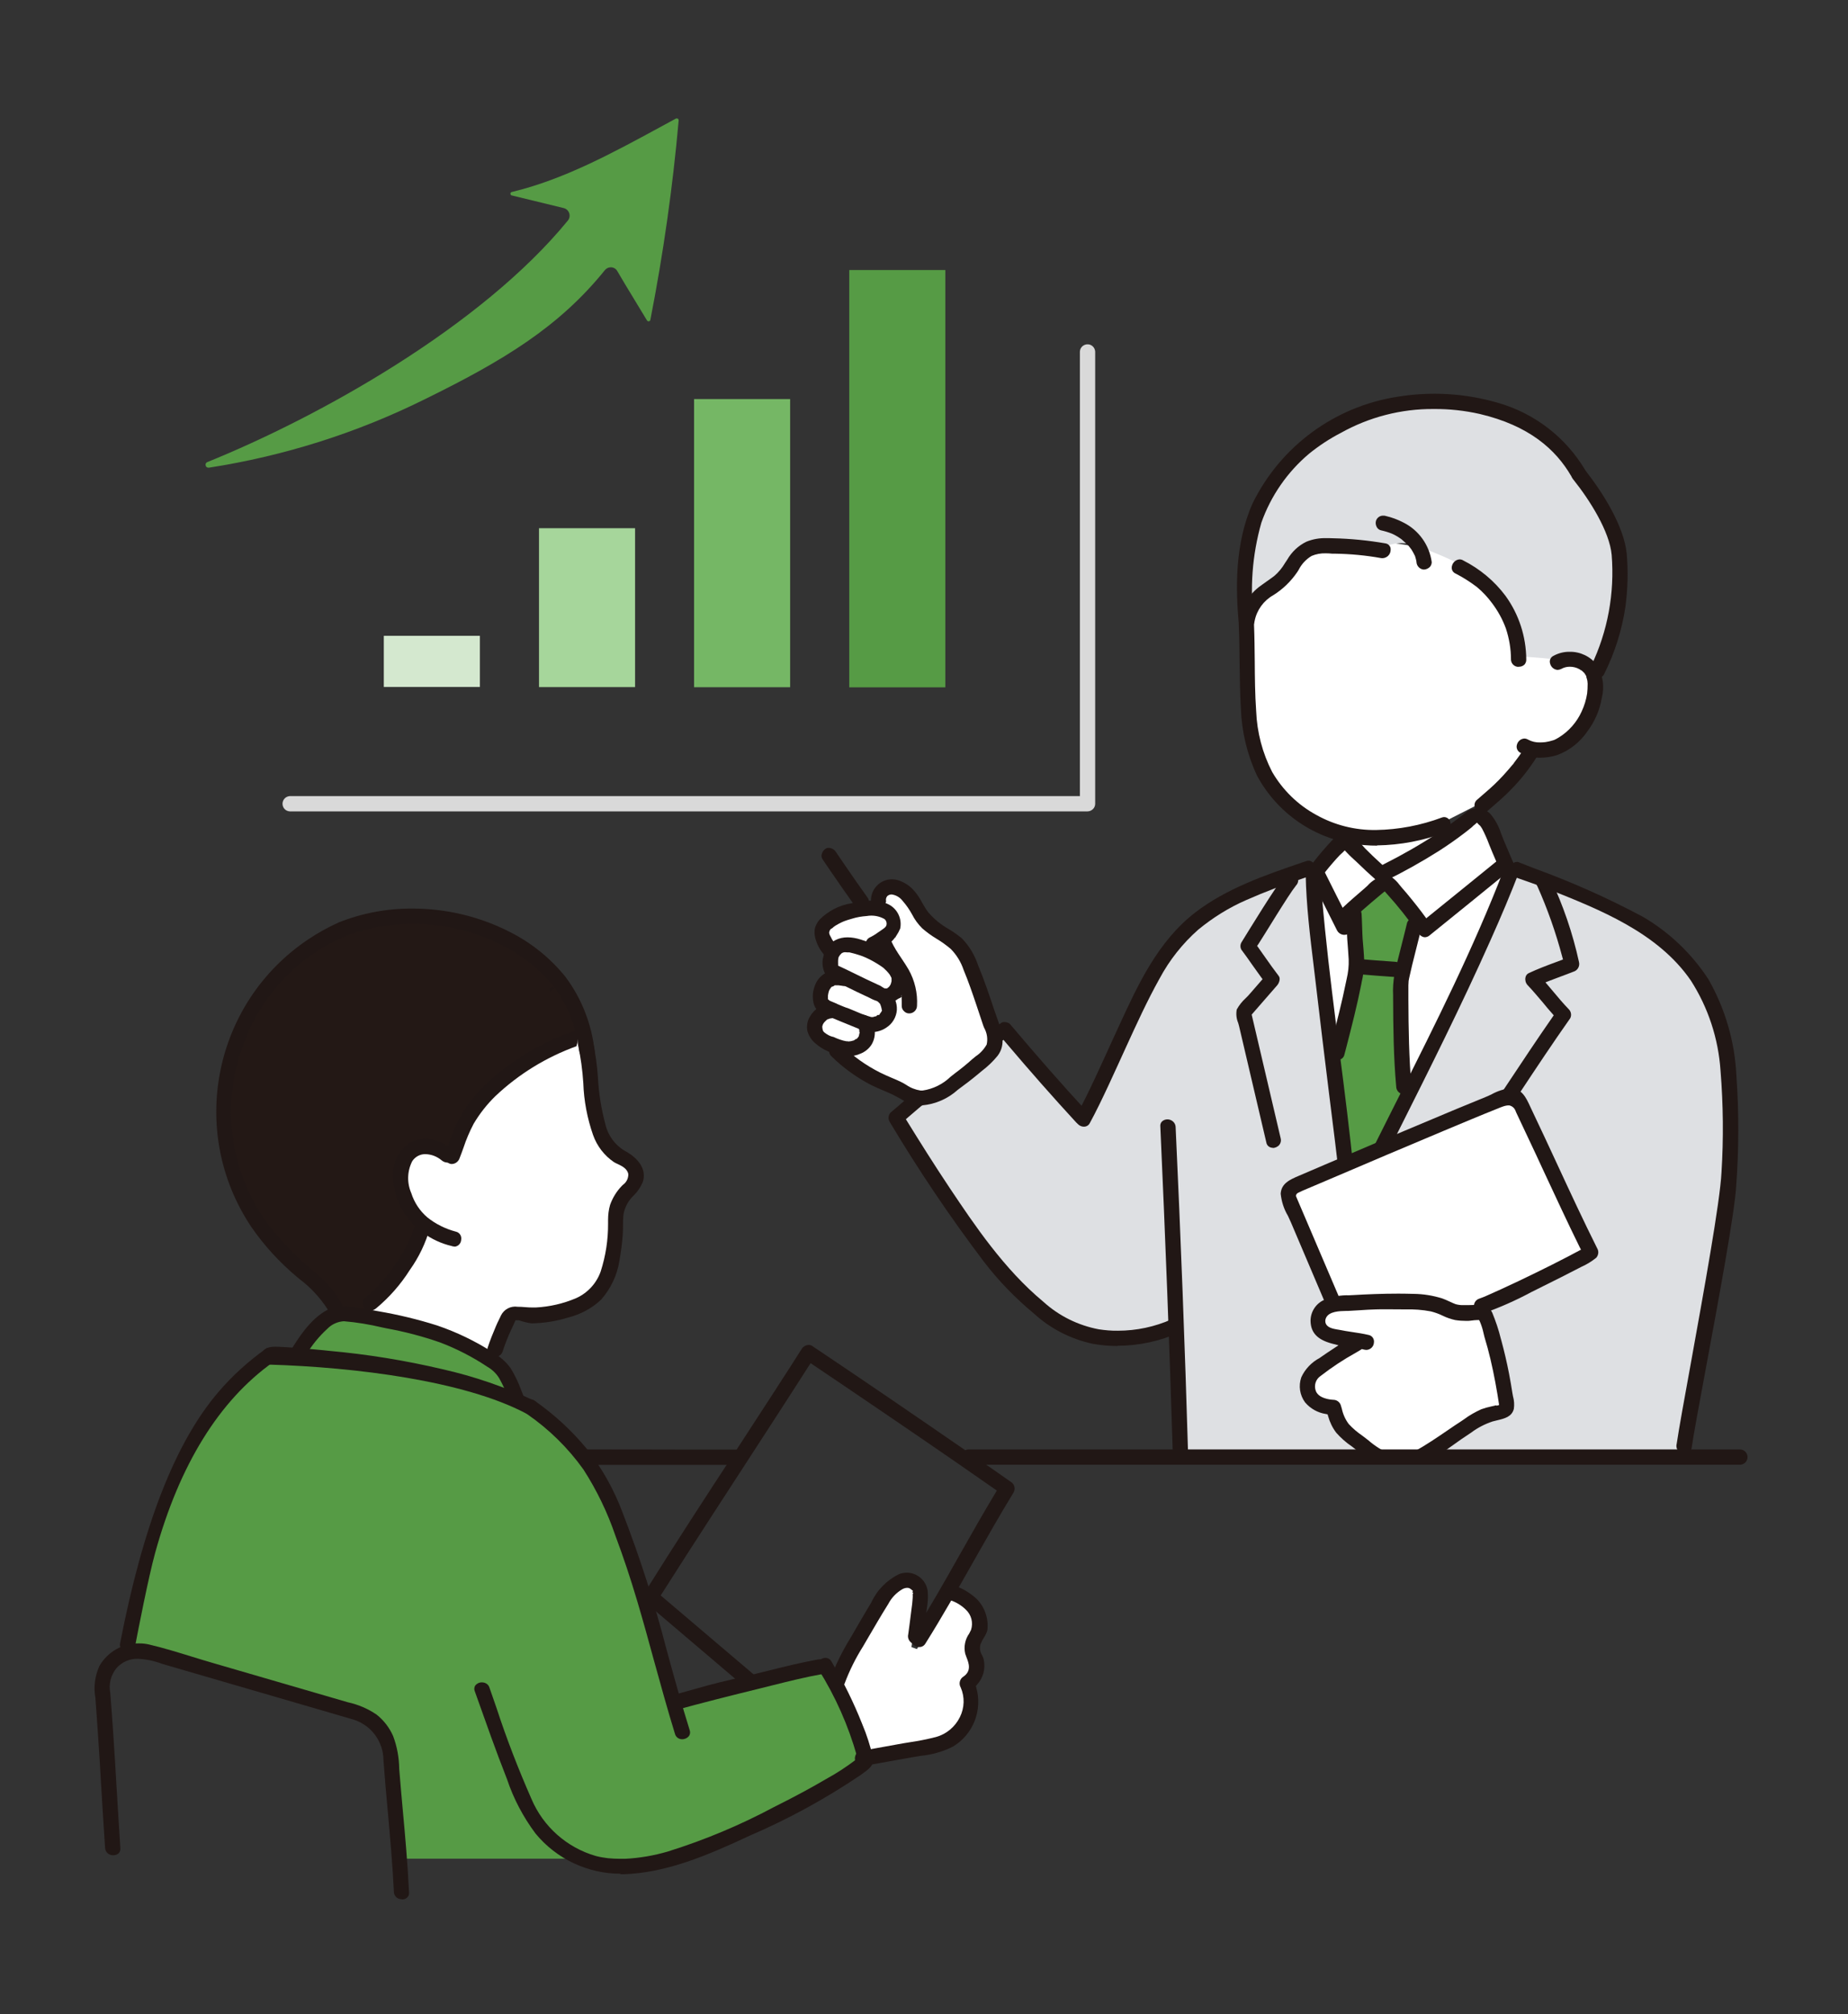 <?xml version="1.0" encoding="UTF-8"?><svg id="b" xmlns="http://www.w3.org/2000/svg" xmlns:xlink="http://www.w3.org/1999/xlink" viewBox="0 0 156 170" width="156" height="170"><rect x="0" y="0" width="156" height="170" fill="#333333" stroke="none"/><defs><clipPath id="d"><rect width="156" height="170" style="fill:none; stroke-width:0px;"/></clipPath></defs><g id="c"><g style="clip-path:url(#d);"><g id="e"><g id="f"><path id="g" d="M99.9,122.68c-.11-3.59-.23-7.19-.36-10.78v-.35s-.34.13-.34.13c-1.52.69-3.17,1.04-4.83,1.04-1.17.01-2.34-.18-3.44-.58-2.46-.97-5.59-4.07-7.45-6.54-3.08-4.1-5.15-7.37-7.5-11.19,2.51-2.16,6.92-5.74,8.82-7.15,1.46,1.71,5.58,6.4,6.39,7.26l.23.24.17-.29c1.15-2.05,2.2-4.16,3.14-6.32.98-2.14,1.99-4.36,3.17-6.37,2.84-4.87,7.28-6.4,12.43-8.16h0l.27.32c.08,3.04,1.21,12.17,2.04,18.86.39,3.16.73,5.89.84,7.08l.02.23h1.81l.07-.14c.6-1.21,1.26-2.52,1.95-3.89,2.63-5.24,5.9-11.75,8.4-17.42.84-1.9,1.56-3.64,2.14-5.15.78.33,1.58.64,2.38.96,5.32,2.12,10.81,4.31,13.51,9.25,1.96,3.59,2.13,8.39,2.03,12.61-.2,8.91-1.46,17.76-3.76,26.37h-42.14Z" style="fill:#dee0e3; stroke-width:0px;"/><path id="h" d="M116.64,73.45c-.88-.77-1.72-1.6-2.5-2.47v-.18c.71.12,1.42.18,2.14.17.5,0,1-.02,1.5-.07,1.31-.17,2.6-.48,3.84-.91v.61l-.35.24c-1.49.96-3.04,1.84-4.63,2.62" style="fill:#fff; stroke-width:0px;"/><path id="i" d="M113.96,99.6c-.14-1.31-.46-3.96-.84-6.99l-.26-2.12c-.87-7.1-1.69-14.01-1.76-16.58.42-.55.78-1,1.18-1.47.32-.36.66-.74,1.08-1.16.07-.04.14-.06.22-.06.04,0,.07,0,.11.02.86.95,1.77,1.85,2.74,2.69l.13.11.15-.08c2.73-1.3,5.3-2.9,7.66-4.78.09-.08.2-.12.31-.12.34.06.63.28.76.6l1.77,4.12c-2.55,6.55-6.86,15.15-10.33,22.06-.67,1.33-1.3,2.59-1.88,3.76h-1.04Z" style="fill:#fff; stroke-width:0px;"/><path id="j" d="M116.27,70.47c-2.92.06-5.73-1.1-7.76-3.19-1.88-1.83-2.83-4.58-2.91-8.4-.01-.63-.02-1.28-.03-1.94-.02-1.37-.04-2.79-.1-4.21-.36-1.5-.06-3.09.82-4.35,1.37-1.81,4.08-2.73,8.05-2.73,14.31,0,16.8,9.89,16.9,10.31l.08.33.29-.17c.27-.15.58-.23.89-.23.16,0,.32.02.48.06.6.1,1.1.51,1.31,1.07.26,1.22.04,2.49-.59,3.56-.5.93-1.26,1.69-2.2,2.18-.47.19-.97.29-1.47.29-.2,0-.39-.02-.58-.05l-.17-.03-.28.47c-.27.46-.9,1.27-.91,1.27-.65.81-1.37,1.57-2.15,2.25l-.97.84-3.19,1.62c-1.3.47-2.66.8-4.03.99-.48.05-.97.07-1.45.07h-.01Z" style="fill:#fff; stroke-width:0px;"/><path id="k" d="M113.96,99.59c-.13-1.25-.43-3.65-.8-6.65l-.37-3,.29-1.04c.41-1.57.87-3.38,1.21-4.89.24-.92.4-1.86.46-2.81-.01-.45-.07-1.2-.13-1.9-.04-.42-.07-1.94-.09-2.25v-.05c.63-.57,1.19-1.03,1.82-1.56l.19-.16c.07-.06.24-.2.36-.2.08.03.14.08.19.14.75.84,1.34,1.52,1.93,2.28l-.02.07c-.1.43-.24,2.06-.37,2.61-.35,1.41-.59,2.36-.61,2.66-.03.36-.02,2.31.03,4.29.03,1.38.1,3.3.22,4.62l.1,1.16s-2.79,5.55-3.36,6.69h-1.04Z" style="fill:#569b45; stroke-width:0px;"/><path id="l" d="M113.73,100.49c-.36-.01-.64-.31-.64-.67-.11-1.18-.26-2.35-.4-3.53l-.51-4.1c-.36-2.93-.72-5.85-1.06-8.78-.07-.61-.15-1.23-.22-1.85-.31-2.54-.63-5.16-.68-7.74-.01-.16.04-.31.15-.43.13-.12.3-.18.47-.18.34-.02.64.24.66.58,0,.01,0,.02,0,.04.03,1.4.18,2.81.31,4.17l.04.42c.35,3.46.8,6.98,1.23,10.37.43,3.33.86,6.78,1.21,10.18l.02.22h.38l.14-.14c.58-1.16,2.42-4.83,2.42-4.83l.81-1.61c3.12-6.2,6.34-12.61,8.87-19.18.09-.28.33-.48.63-.5.06,0,.12,0,.17.02.18.06.33.19.42.36.07.12.08.27.04.4-.67,1.73-1.42,3.53-2.38,5.67-2.44,5.48-5.18,10.94-7.83,16.22-.76,1.52-1.52,3.04-2.28,4.56-.12.19-.33.3-.55.3h-1.43Z" style="fill:#211715; stroke-width:0px;"/><path id="m" d="M107.45,96.87c-.27.01-.51-.18-.55-.44l-2.29-9.77c-.02-.1-.06-.22-.09-.33-.15-.36-.19-.75-.12-1.13.2-.36.45-.68.76-.96.13-.13.25-.25.35-.37l1.07-1.23-.12-.16c-.26-.36-.52-.72-.78-1.09-.29-.42-.58-.83-.89-1.24-.11-.2-.1-.43.01-.62.59-.95,2.82-4.62,3.73-5.74.1-.11.25-.17.4-.17.18,0,.36.06.49.19.24.27.23.67-.02.93-.62.76-2.69,4.21-3.18,4.95l-.1.14s.48.68.67.95c.38.54.76,1.08,1.16,1.6.16.21.03.58-.13.77l-2.16,2.48,2.45,10.45c.05.18.01.38-.11.54-.14.17-.36.27-.58.27" style="fill:#211715; stroke-width:0px;"/><path id="n" d="M124.4,97.52c-.27,0-.52-.14-.65-.37-.09-.18-.07-.39.06-.54,1.15-1.67,2.27-3.36,3.39-5.05,1.25-1.88,2.54-3.83,3.85-5.71l.11-.16-.13-.15c-.27-.3-.53-.61-.78-.92-.43-.5-.85-1.01-1.31-1.49-.15-.17-.21-.4-.17-.62.02-.16.13-.31.28-.38.75-.35,1.54-.65,2.3-.93l.59-.22-.06-.22c-.54-2.04-1.24-4.03-2.1-5.96-.12-.17-.13-.4-.03-.58.13-.22.37-.36.63-.37.21,0,.41.12.51.31,1.06,2.24,1.87,4.6,2.4,7.03.09.36-.12.72-.47.82-.36.14-.72.28-1.08.41-.32.12-.64.24-.95.36l-.33.13.66.78c.42.51.85,1.01,1.31,1.49.2.2.25.51.12.76-1.46,2.07-2.88,4.21-4.25,6.28-1.11,1.68-2.22,3.35-3.36,5.01-.12.18-.32.29-.54.29" style="fill:#211715; stroke-width:0px;"/><path id="o" d="M120.22,78.98c-.24,0-.45-.13-.58-.33-.8-1.13-1.66-2.22-2.59-3.24l-.16-.18-.33.27-.75.63c-.55.46-1.08.94-1.61,1.43-.13.12-.29.19-.47.19-.17,0-.33-.07-.44-.18-.12-.13-.19-.3-.18-.48,0-.16.06-.31.18-.43.6-.57,1.23-1.11,1.86-1.65.09-.08.18-.16.28-.25.4-.46.94-.77,1.54-.89.17,0,.34.05.49.14.26.19.49.41.68.67l.19.23c.28.32.55.63.81.96.58.71,1.13,1.43,1.63,2.16.08.13.1.28.07.42-.04.18-.15.34-.31.44-.09.06-.2.08-.31.08" style="fill:#211715; stroke-width:0px;"/><path id="p" d="M112.89,89.46c-.22,0-.44-.1-.58-.27-.11-.15-.15-.35-.09-.53l.14-.52c.45-1.74.92-3.54,1.28-5.33l.04-.19c.13-.54.19-1.1.17-1.65-.03-.57-.08-1.13-.12-1.69-.03-.38-.06-1.81-.09-2.18-.02-.15.03-.3.13-.42.12-.12.29-.18.46-.18.37-.02.68.26.71.62.03.37.06,1.79.09,2.15.05.61.11,1.22.13,1.83,0,.61-.08,1.23-.22,1.82l-.02.12c-.36,1.82-.83,3.65-1.29,5.43l-.14.53c-.05.27-.29.46-.57.45" style="fill:#211715; stroke-width:0px;"/><path id="q" d="M118.5,92.36c-.36-.02-.64-.31-.64-.67-.22-2.46-.25-4.92-.26-7.44v-.23c-.03-.59.01-1.18.11-1.76.16-.77.36-1.53.55-2.29.12-.47.39-1.53.5-2,.04-.27.28-.46.55-.45.22,0,.44.1.58.27.12.15.15.35.1.53-.11.47-.39,1.54-.5,2-.19.75-.38,1.5-.54,2.25l-.04.22-.02.37c0,.4,0,.79,0,1.18.01,2.5.05,4.95.26,7.38,0,.14-.05.28-.15.39-.13.14-.31.23-.5.23" style="fill:#211715; stroke-width:0px;"/><path id="r" d="M117.78,82.46c-1.04-.07-2.07-.15-3.1-.24-.36.01-.65-.27-.67-.62,0-.18.06-.35.19-.48.11-.11.26-.17.41-.19,1.06.09,2.1.17,3.13.24.36,0,.66.29.66.66,0,.16-.07.32-.18.43-.11.12-.25.19-.41.2h-.03Z" style="fill:#211715; stroke-width:0px;"/><path id="s" d="M110.89,74.47c-.18,0-.36-.06-.5-.19-.24-.27-.23-.68.02-.93.54-.69,1.02-1.31,1.56-1.9l.13-.15c.44-.49.86-.96,1.49-.96.54.1,1.01.42,1.3.88.11.13.23.26.34.38.43.44.88.86,1.34,1.28l.13.12.15-.08c1.53-.77,3.02-1.62,4.45-2.56.73-.49,1.48-1.04,2.43-1.78.62-.54,1.56-.47,2.11.15.4.48.69,1.03.88,1.63.07.19.15.38.22.56l.9,2.11c.18.31.08.71-.22.91-.1.06-.21.08-.33.08-.22.02-.43-.09-.54-.28l-.77-1.8c-.09-.22-.18-.44-.27-.66-.17-.46-.37-.91-.6-1.35-.02-.04-.05-.08-.08-.12-.05-.09-.12-.16-.2-.22l-.15-.16-.16.14c-.07.05-.21.17-.28.25-.23.19-.43.34-.62.49-.69.53-1.42,1.04-2.17,1.52-1.46.92-2.96,1.76-4.51,2.52-.11.05-.22.08-.34.09-.17,0-.34-.07-.46-.19-.51-.45-1.01-.91-1.5-1.39l-.16-.15c-.21-.19-.57-.52-.78-.75l-.18-.19-.19.19-.1.09s-.09.08-.13.12c-.2.21-.39.42-.57.63-.44.5-.85,1.03-1.25,1.56-.1.11-.24.17-.39.16" style="fill:#211715; stroke-width:0px;"/><path id="t" d="M142.13,122.69s-.1,0-.15-.02c-.34-.11-.54-.47-.44-.82.18-1.22.64-3.77,1.18-6.72,1.1-6.1,2.48-13.69,2.6-16.18.18-2.85.15-5.72-.08-8.57-.18-2.72-1.04-5.34-2.51-7.63-2.78-4.04-7.68-5.98-12.01-7.7l-.45-.18-2.38-.84c-.34-.1-.55-.45-.46-.8.09-.27.33-.47.62-.49.05,0,.1,0,.15.03l1.3.51c3.16,1.15,6.24,2.52,9.21,4.11,2.23,1.31,4.11,3.11,5.52,5.28,1.41,2.49,2.22,5.27,2.35,8.13.22,3.1.21,6.22-.02,9.32-.13,2.23-1.45,9.39-2.52,15.15-.58,3.1-1.07,5.77-1.25,6.99-.09.27-.35.45-.64.44" style="fill:#211715; stroke-width:0px;"/><path id="u" d="M99.68,123.54c-.34.02-.64-.23-.67-.58,0-.01,0-.03,0-.04-.28-9.2-.64-18.57-1.06-27.85-.02-.15.03-.31.14-.42.28-.26.72-.23.98.05.1.11.16.25.17.39.43,9.24.79,18.6,1.06,27.84.01.16-.04.31-.14.42-.13.12-.3.19-.47.18" style="fill:#211715; stroke-width:0px;"/><path id="v" d="M134.53,56.4c-.34-.48-.86-.82-1.44-.93-.2-.05-.4-.07-.6-.07-.37,0-.74.08-1.07.26-.38-.04-1.94-.21-2.99-.24-.02-1.5-.44-2.96-1.22-4.24-.92-1.55-2.28-2.78-3.91-3.54-1.34-.66-2.72-1.23-4.14-1.7-.28-.07-.56-.1-.85-.1-.55,0-1.1.13-1.59.39-1.38-.23-2.77-.36-4.17-.39,0,0-.49-.02-.61-.02-.61-.03-1.22.1-1.77.39-.57.39-1.04.91-1.37,1.53-.13.2-.25.4-.39.59-.34.41-.75.76-1.21,1.03-.76.44-1.4,1.08-1.84,1.84-.07-1.25-.06-2.51.05-3.76.12-1.79.59-3.53,1.4-5.13.64-1.25,1.47-2.39,2.48-3.37.91-.99,1.98-1.82,3.16-2.44l.17-.1c2.45-1.45,5.23-2.23,8.08-2.26h.24c.65,0,1.29.03,1.94.1,4.61.47,7.85,2.23,9.88,5.38,3.06,3.3,4.22,5.62,3.54,11.6-.26,1.83-.87,3.59-1.79,5.19" style="fill:#dee0e3; stroke-width:0px;"/><path id="w" d="M105.26,53.1c-.2-.01-.39-.1-.52-.25-.09-.1-.14-.23-.13-.36.15-1.24.81-2.35,1.83-3.07.16-.12.32-.23.49-.35.22-.16.45-.31.65-.47.36-.31.66-.68.9-1.09l.18-.27c.38-.66.94-1.19,1.62-1.52.54-.22,1.12-.32,1.71-.3.18,0,.37,0,.55.01,1.48.03,2.95.18,4.41.43.28.04.48.29.44.57,0,0,0,.01,0,.02-.02.36-.31.64-.67.66-.05,0-.1,0-.15-.01-1.28-.23-2.57-.35-3.87-.37h-.23c-.19-.02-.38-.03-.57-.03-.4-.01-.81.06-1.18.22-.47.28-.85.69-1.09,1.17l-.12.19c-.53.78-1.22,1.45-2.02,1.95-.82.46-1.4,1.26-1.58,2.18-.02.16-.13.68-.65.68" style="fill:#211715; stroke-width:0px;"/><path id="x" d="M120.18,48.07c-.34-.03-.6-.31-.61-.66-.01-.08-.03-.16-.05-.24-.02-.08-.05-.16-.07-.24-.09-.19-.19-.37-.3-.55l-.1-.13h0c-.07-.09-.13-.16-.15-.19-.15-.16-.62-.57-.62-.57-.1-.07-.21-.14-.32-.21s-.2-.11-.31-.17l-.15-.07c-.3-.12-.6-.21-.92-.28-.14-.03-.26-.12-.34-.24-.1-.17-.14-.36-.09-.55.08-.28.35-.47.64-.45.05,0,.11,0,.16.02.53.12,1.04.31,1.52.56,1.3.65,2.19,1.9,2.39,3.34,0,.14-.05.28-.14.39-.13.14-.32.23-.51.24h-.02Z" style="fill:#211715; stroke-width:0px;"/><path id="y" d="M128.21,56.28c-.34.02-.63-.24-.66-.58,0-.01,0-.03,0-.04,0-.89-.15-1.77-.43-2.62-.28-.77-.68-1.49-1.17-2.14-.37-.5-.8-.96-1.28-1.36-.57-.43-1.18-.82-1.81-1.14-.24-.11-.37-.38-.29-.64.07-.3.33-.53.64-.55.11,0,.22.03.31.09,1.4.71,2.63,1.73,3.57,2.99,1.13,1.56,1.74,3.44,1.75,5.37.01.16-.05.31-.15.43-.13.12-.3.19-.48.18" style="fill:#211715; stroke-width:0px;"/><path id="z" d="M130.05,63.95c-.6.01-1.19-.13-1.71-.42-.24-.12-.37-.41-.29-.67.07-.29.32-.51.62-.53.11,0,.22.03.32.09.31.17.66.25,1.01.24.16,0,.32-.01.47-.03l.26-.05c.11-.03.23-.05.34-.09l.13-.04c.13-.06.26-.13.39-.21.84-.52,1.51-1.28,1.92-2.18.23-.49.39-1.01.47-1.54.03-.25.04-.51.04-.76v-.08s-.02-.21-.02-.21c-.01-.07-.03-.13-.05-.2-.02-.05-.03-.1-.04-.15v-.05s-.15-.24-.15-.24l-.03-.04-.17-.16-.07-.06h-.03s-.08-.06-.13-.09c-.25-.14-.53-.21-.82-.21-.24,0-.49.06-.7.18-.1.05-.2.08-.32.09-.31-.02-.57-.24-.64-.55-.08-.26.05-.53.29-.64.42-.23.9-.35,1.38-.34.89-.01,1.74.4,2.29,1.11.51.84.65,1.86.4,2.81-.17,1-.58,1.95-1.19,2.77-.62.92-1.51,1.63-2.55,2.02-.46.15-.93.22-1.41.23" style="fill:#211715; stroke-width:0px;"/><path id="aa" d="M125.1,68.62c-.17,0-.33-.07-.45-.19-.12-.13-.19-.29-.18-.47,0-.16.06-.31.17-.42l.31-.27c.53-.46,1.08-.92,1.58-1.44.27-.27.53-.56.78-.85.14-.16.27-.32.41-.48h.01s.07-.11.07-.11c.29-.37.57-.76.82-1.16.12-.2.33-.32.56-.31.12,0,.23.03.33.08.14.08.24.21.28.37.05.17.03.35-.06.51-.64,1.02-1.39,1.97-2.24,2.82-.51.53-1.08,1.01-1.63,1.49l-.29.25c-.13.12-.3.19-.48.19" style="fill:#211715; stroke-width:0px;"/><path id="ab" d="M116.25,71.37c-.34,0-.68-.01-1.02-.04-3.85-.26-7.29-2.47-9.12-5.87-.83-1.78-1.29-3.7-1.36-5.66-.08-1.3-.09-2.64-.11-3.93-.01-1.05-.02-2.09-.07-3.14-.01-.15.04-.31.14-.42.13-.12.29-.18.47-.18.35-.02.65.24.68.59,0,.01,0,.02,0,.03.04,1.02.05,2.04.06,3.06.01,1.38.02,2.8.12,4.2.07,1.79.53,3.55,1.35,5.14.89,1.53,2.18,2.79,3.73,3.63,1.54.86,3.28,1.3,5.05,1.27,1.89-.03,3.77-.39,5.54-1.05.07-.03.14-.04.22-.04.28.02.5.24.52.52.07.33-.11.66-.43.77-1.85.7-3.8,1.07-5.77,1.1" style="fill:#211715; stroke-width:0px;"/><path id="ac" d="M105.21,53.16c-.36-.02-.64-.31-.65-.67-.23-2.63-.37-6.53,1.18-10.01,2.36-4.81,6.91-8.16,12.2-8.99,2.84-.47,5.75-.3,8.52.51,3.11.89,5.75,2.94,7.39,5.73.06.12.07.26.02.39-.06.19-.2.34-.37.43-.1.04-.2.06-.31.05-.24-.04-.44-.2-.55-.41-1.31-2.26-3.56-4.27-7.72-5.25-1.28-.29-2.59-.43-3.9-.42-2.74-.02-5.45.68-7.84,2.02-.95.49-1.84,1.08-2.67,1.75-1.84,1.55-3.23,3.56-4.03,5.82-.78,2.74-.99,5.61-.62,8.43,0,.14-.05.28-.15.39-.13.14-.31.23-.5.23" style="fill:#211715; stroke-width:0px;"/><path id="ad" d="M134.95,57.19c-.25-.01-.48-.15-.61-.36-.12-.19-.13-.43-.02-.63,1.4-2.91,1.99-6.15,1.73-9.37-.18-1.98-1.85-4.62-3.2-6.31-.25-.26-.26-.66-.02-.93.13-.12.31-.19.49-.19.15,0,.3.05.4.17,1.59,1.98,3.37,4.85,3.6,7.16.13,1.49.09,2.99-.11,4.48-.29,1.97-.9,3.89-1.79,5.67-.08.19-.26.31-.46.31" style="fill:#211715; stroke-width:0px;"/><path id="ae" d="M91.5,95.09c-.26,0-.49-.15-.62-.36-.11-.19-.11-.42,0-.61,1-1.82,2.25-4.63,3.1-6.49l.47-1.02c1.62-3.53,3.3-7.17,6.45-9.6,2.64-2.03,5.87-3.14,9-4.21l.36-.12c.07-.03.14-.04.22-.04.28.02.51.25.53.53.07.33-.12.66-.43.76l-.49.17c-1.66.54-3.29,1.16-4.88,1.86-1.47.64-2.83,1.49-4.07,2.51-1.32,1.17-2.42,2.56-3.25,4.11-1.05,1.88-1.95,3.86-2.83,5.78-.84,1.83-2.08,4.63-3.06,6.42-.09.19-.28.31-.49.31" style="fill:#211715; stroke-width:0px;"/><path id="af" d="M94.36,113.6c-.72,0-1.43-.06-2.14-.19-1.84-.4-3.54-1.27-4.93-2.54-1.57-1.3-2.99-2.76-4.23-4.38-2.87-3.79-5.53-7.74-7.97-11.83-.14-.25-.1-.56.09-.76,2.52-2.18,5.86-5.01,9.34-7.57.08-.05.18-.08.28-.07.17,0,.34.06.46.17,2.32,2.75,4.43,5.15,6.44,7.33.18.18.23.45.12.68-.1.25-.34.42-.61.44-.16,0-.31-.08-.41-.2-1.88-2.04-3.82-4.24-5.94-6.74l-.15-.18-.19.14c-2.95,2.2-5.76,4.58-7.89,6.42l-.16.14.11.18c1.05,1.7,2.31,3.71,3.62,5.67,2.03,3.03,4.55,6.8,7.88,9.56,1.31,1.19,2.93,1.99,4.67,2.32.53.08,1.08.13,1.62.12,1.56,0,3.11-.33,4.53-.96.12-.05.24-.08.37-.08.22,0,.43.11.53.3.09.17.11.38.04.56-.04.13-.13.24-.25.31-1.65.75-3.45,1.14-5.26,1.14" style="fill:#211715; stroke-width:0px;"/><path id="ag" d="M78.04,92.57c-.44,0-.87-.13-1.23-.38-.29-.2-.6-.37-.91-.53-.26-.13-.54-.24-.81-.36l-.44-.18c-1.67-.74-3.17-1.82-4.39-3.18l-.03-.04-.05-.02c-.5-.19-.91-.56-1.15-1.04-.06-.25,0-.51.17-.7.24-.36.63-.58,1.06-.61l.23.02.11-.48-.25-.1c-.33-.13-.59-.39-.72-.73-.12-.3-.09-.63.06-.92.2-.38.6-.6,1.03-.57h.53l-.76-.92-.05-.02c-.15-.41-.13-.87.05-1.27l.09-.15-.12-.14c-.43-.38-.72-.9-.81-1.46-.03-.19.03-.39.16-.54.95-.84,2.17-1.31,3.44-1.32.1,0,.2-.01.29-.01.17,0,.35.01.52.04l.28.05.03-.99c.02-.54.21-.8.64-.89.07-.01.14-.02.22-.02.99,0,1.76,1.32,2.05,1.89.47.82,1.16,1.49,2,1.93.49.3.96.65,1.39,1.03.76.71,1.7,3.51,2.68,6.49l.38,1.15c.18.52.02,1.09-.4,1.44-.99.83-2.49,2.05-4.03,3.13-.37.26-.82.4-1.27.4" style="fill:#fff; stroke-width:0px;"/><path id="ah" d="M71.62,89.19c-.15,0-.29-.01-.43-.03-.46-.09-.92-.24-1.34-.45-.39-.17-.74-.4-1.05-.68-.32-.27-.54-.64-.65-1.04-.07-.41,0-.84.22-1.19.39-.68,1.09-1.11,1.87-1.15.39-.03.72.26.75.64,0,0,0,0,0,.01,0,.16-.07.32-.18.43-.11.12-.26.19-.42.2h-.13l-.19.03-.08.02s-.05.03-.08.04h-.05l-.11.09-.03.03s-.08.08-.12.12l-.08.1-.06.11-.03.1s-.04.04,0,.26.09.27.36.45c.18.12.37.2.58.24l.27.12c.17.07.35.13.53.18.08.02.27.06.27.06h.14v.02h0s.21-.02.21-.02l.14-.03.06-.02h0l.09-.02.07-.05s.07-.04.1-.07h.06s.09-.1.09-.1l.09-.12.08-.34-.03-.06v-.13l-.02-.07-.06-.1c-.12-.1-.19-.24-.21-.4-.01-.2.06-.4.19-.55.1-.11.25-.18.4-.17.19,0,.37.08.52.2.56.64.65,1.57.22,2.3-.22.35-.55.62-.93.77-.32.15-.67.22-1.03.22" style="fill:#211715; stroke-width:0px;"/><path id="ai" d="M73.63,87.11c-.1,0-.2,0-.3-.02-.33-.07-.65-.17-.96-.31l-.2-.08c-.84-.34-1.67-.68-2.5-1.03-.14-.05-.27-.11-.4-.17-.1-.06-.19-.13-.27-.22-.16-.18-.28-.41-.33-.65-.1-.47-.07-.96.11-1.42.16-.48.51-.88.95-1.11.31-.15.65-.23,1-.22.25,0,.49.03.73.09.14.03.27.12.34.25.1.16.14.36.09.55-.08.28-.35.47-.64.45-.05,0-.11,0-.16-.02l-.3-.04h-.34l-.08.08v-.02s-.09.04-.12.06h-.05l-.13.18-.07.12-.03.08-.04.15-.02.1s-.01.1-.02.12v.3l.15.13c.2.08.33.14.45.19l.24.11c.12.06.66.27.66.27l.19.06c.08.03.15.06.22.09,0,0,.73.3.91.38.28.11.56.2.84.28h.14l.19-.06h.07l.07-.07s.11-.06.11-.06l.07.03.12-.18h0l.03-.03.11-.18-.03-.07v-.05c-.03-.15-.07-.29-.13-.43l-.03-.04c-.07-.08-.15-.15-.23-.23-.1-.09-.16-.22-.17-.36-.01-.2.06-.4.19-.55.1-.11.25-.18.41-.17.19,0,.37.08.51.2.49.4.76,1.01.73,1.64-.04.61-.37,1.17-.89,1.5-.35.24-.77.37-1.2.38" style="fill:#211715; stroke-width:0px;"/><path id="aj" d="M74.86,84.65c-.51-.04-1-.18-1.45-.43-.7-.32-1.39-.66-2.08-1l-.77-.38-.21-.09c-.2-.07-.39-.18-.54-.32-.36-.5-.47-1.13-.3-1.72.1-.6.48-1.11,1.02-1.37.31-.16.66-.23,1.01-.23.38,0,.76.07,1.13.19.63.19,1.23.45,1.8.77.56.3,1.06.69,1.48,1.16.24.26.43.57.55.91.08.32.08.66.01.99-.11.65-.56,1.2-1.17,1.44-.15.05-.31.08-.48.07M74.61,83.42h.27l.09-.07h0s.08-.07.08-.07c.02-.02.03-.04.05-.06h0l.09-.15.07-.25v-.08s0-.17,0-.17l-.02-.07c-.04-.08-.08-.16-.13-.24-.09-.12-.18-.23-.28-.33-.08-.08-.16-.15-.24-.23l-.05-.04-.14-.1c-.41-.28-.85-.53-1.31-.74l-.29-.12c-.13-.05-.26-.09-.39-.13-.23-.07-.46-.14-.7-.19h-.17s-.12-.01-.12-.01c-.13-.02-.27.01-.38.09-.09.08-.17.18-.23.29h0l-.02.05s-.02.05-.02.08c0,0-.02.1-.02.14h0c0,.16-.01.24,0,.33v.15s.66.31.66.31l.76.37c.65.32,1.29.63,1.95.93l.18.08.33.21Z" style="fill:#211715; stroke-width:0px;"/><path id="ak" d="M77.83,93.31c-.2,0-.39-.02-.59-.06-.45-.11-.88-.29-1.27-.54-.17-.09-.35-.19-.52-.28-.3-.15-.61-.28-.92-.41-.34-.14-.67-.29-1-.45-1.23-.64-2.36-1.45-3.34-2.42-.18-.15-.25-.41-.15-.63.11-.26.36-.44.64-.46.16,0,.31.07.42.19.94.92,2.02,1.68,3.19,2.27.32.16.64.3.97.44.26.11.53.22.79.35.15.07.3.16.45.25.36.25.77.41,1.21.48.06,0,.11,0,.17,0,.89-.13,1.72-.54,2.37-1.17.13-.1.25-.2.37-.29.47-.35.96-.74,1.48-1.21.08-.07.17-.14.27-.22.38-.25.69-.59.92-.99.11-.48.03-.98-.21-1.41-.05-.11-.09-.22-.12-.32-.18-.53-.35-1.06-.53-1.59-.35-1.04-.69-2.03-1.09-2.99-.22-.66-.59-1.26-1.08-1.76-.38-.32-.78-.61-1.2-.86-.43-.26-.83-.55-1.21-.88-.35-.35-.64-.74-.86-1.18-.22-.4-.48-.78-.78-1.12-.23-.31-.57-.51-.94-.56-.14,0-.27.05-.37.14-.1.12-.14.28-.1.44-.05.34-.35.58-.69.55-.17,0-.34-.06-.46-.18-.1-.11-.15-.27-.13-.42-.01-.98.76-1.79,1.74-1.81.17,0,.33.02.49.06.58.17,1.09.51,1.47.97.24.29.45.61.62.94.16.29.33.57.53.83.48.56,1.07,1.04,1.71,1.4.39.23.77.5,1.12.79.62.64,1.08,1.41,1.36,2.25.52,1.25.95,2.53,1.36,3.76.09.26.15.44.22.63.42,1.17.82,2.27.08,3.26-.39.48-.84.91-1.34,1.29l-.3.25c-.55.46-1.14.91-1.73,1.34-.83.75-1.88,1.21-2.99,1.31" style="fill:#211715; stroke-width:0px;"/><path id="al" d="M76.73,85.53c-.16,0-.32-.08-.43-.2-.12-.11-.18-.27-.18-.43,0-.26,0-.52-.01-.79l-.08.09-.18.08-.24-.2.5-.03-.03-.2c-.02-.13-.05-.25-.08-.38s-.07-.25-.12-.38l-.06-.18h0c-.11-.23-.23-.46-.37-.68l-.32-.51c-.49-.7-.9-1.45-1.24-2.24-.04-.12-.04-.26.02-.38.09-.18.25-.32.44-.39.05-.02.11-.03.17-.03.29.03.53.23.62.5h0s.04-.09.06-.14l.21-.11.22.14-.46.21.07.16c.06.12.12.24.18.36.13.24.27.47.42.7.1.16.21.32.32.48.19.28.37.56.54.85.52.93.77,1.98.71,3.05,0,.36-.3.65-.65.65h-.02Z" style="fill:#211715; stroke-width:0px;"/><path id="am" d="M70.06,80.85c-.15,0-.3-.06-.4-.17-.43-.45-.72-1-.86-1.6-.02-.14-.03-.22-.04-.26v-.08c0-.15,0-.31.05-.46.08-.25.21-.48.39-.68.72-.72,1.65-1.2,2.65-1.36.56-.14,1.13-.22,1.7-.23.55-.02,1.1.11,1.59.39.67.41,1.01,1.2.85,1.97-.36.87-1.06,1.55-1.94,1.88-.1.05-.22.08-.33.08-.23,0-.44-.11-.56-.31-.09-.16-.11-.34-.06-.51.04-.15.14-.29.28-.37.25-.12.49-.26.72-.43.54-.37.62-.41.71-.57.08-.2.02-.43-.14-.57-.45-.26-.99-.35-1.5-.26-.43.03-.85.1-1.26.23-.22.06-.44.13-.66.21l-.04.02-.14.06c-.09.04-.19.09-.28.14s-.18.1-.26.15l-.1.07s-.14.1-.19.16c0,0-.17.02-.24.31-.04.16.12.39.13.41l.02.04.08.16c.09.16.2.3.31.44.25.25.26.66.02.93-.13.12-.31.19-.49.19" style="fill:#211715; stroke-width:0px;"/><path id="an" d="M72.72,76.73c-.24-.02-.46-.14-.6-.34-.67-.93-1.32-1.88-1.97-2.82l-.72-1.06c-.08-.12-.1-.26-.07-.39.04-.2.16-.37.32-.48.09-.06.18-.09.29-.08.24.01.46.14.59.34l.73,1.07c.65.95,1.3,1.89,1.97,2.82.08.11.1.25.07.38-.04.2-.16.37-.32.49-.08.06-.18.09-.29.09" style="fill:#211715; stroke-width:0px;"/><path id="ao" d="M118.24,123.5c-.32,0-.64-.07-.94-.18-.89-.38-1.71-.91-2.42-1.57-.29-.24-.57-.47-.85-.67-.61-.45-1.01-1.11-1.14-1.86l-.15-.47h-.18c-.48-.02-.94-.16-1.36-.39-.3-.18-.51-.48-.58-.82-.13-.62.16-1.26.71-1.58,1.17-.85,2.39-1.63,3.65-2.35l.58-.33-.66-.13c-.31-.06-.63-.11-.95-.16-.27-.04-.53-.08-.77-.12-.45-.06-.89-.19-1.3-.39-.25-.18-.39-.47-.37-.77-.01-.52.16-.66.69-.98.57-.21,1.18-.31,1.79-.29.18,0,.34-.01.47-.03,1-.07,1.68-.11,2.43-.11.17,0,.33,0,.51,0,.33,0,.64,0,.94,0,1.4-.12,2.81.14,4.07.76.42.16.88.23,1.33.2.39,0,.79-.02,1.18-.07h0c.09,0,.18.04.22.13.83,2.32,1.41,4.73,1.73,7.17l.05.35c.01.11-.05.21-.16.23l-.21.05c-.54.1-1.07.26-1.58.47-.78.44-1.65,1.02-2.57,1.64-1.01.71-2.06,1.37-3.14,1.97-.3.14-.61.24-.94.28h-.09Z" style="fill:#fff; stroke-width:0px;"/><path id="ap" d="M123.76,110.76c-.37.03-.75-.02-1.1-.14-1.33-.66-2.82-.94-4.3-.82-.3,0-.61,0-.93,0h-.51c-.78,0-1.48.04-2.48.12-.13,0-.28.01-.44.02-.34.01-.75.03-1.13.08l-3.82-8.96c-.12-.28.01-.61.29-.73l2.69-1.14c4.49-1.91,11.99-5.12,15.3-6.41.06-.02.13-.04.2-.04.21,0,.41.12.5.32.34.7.83,1.75,1.39,2.95,0,0,3.31,7.08,3.82,8.16l.73,1.46c-1.11.69-7.72,3.96-9.01,4.36l-.14.04-.12.69c-.28.03-.62.04-.94.04" style="fill:#fff; stroke-width:0px;"/><path id="aq" d="M127.73,117.9c-.02-.11-.04-.22-.06-.33-.08-.54-.18-1.08-.28-1.62-.19-.98-.41-1.92-.65-2.8l-.05-.18c-.18-.74-.43-1.47-.72-2.18-.21-.47-.71-.74-1.22-.66-.15,0-.3,0-.45.01-.12,0-.24.01-.37.01h-.37c-.23.01-.46-.02-.68-.08-.12-.04-.31-.13-.51-.22s-.43-.2-.61-.26c-.79-.25-1.61-.38-2.43-.39-.43-.01-.86-.02-1.28-.02-1.38,0-2.74.06-3.76.12l-.4.02c-.7-.02-1.39.1-2.04.36-.74.29-1.22,1.01-1.22,1.8.02,1,.58,1.59,1.82,1.92l.54.14-.47.31c-.32.21-.64.42-.95.64l-.17.12c-.68.36-1.23.93-1.55,1.63-.25.72-.13,1.51.32,2.12.45.53,1.08.88,1.76.98l.14.03.04.14c.14.51.37.99.69,1.41.39.44.83.83,1.32,1.16.17.13.34.26.5.39.19.16.4.31.6.46h6.03c.5-.32.99-.67,1.47-1.01.42-.3.84-.6,1.26-.87l.21-.14c.54-.41,1.15-.72,1.8-.94.12-.03.24-.06.36-.09.68-.16,1.27-.31,1.44-.97.05-.34.03-.69-.06-1.03M126.31,118.6c-.14.04-.28.07-.42.1-.29.06-.57.14-.85.24-.5.23-.99.5-1.43.83l-.25.17c-.39.25-.77.51-1.15.77-.89.61-1.82,1.24-2.79,1.78-.38.24-.82.37-1.26.38-.27,0-.54-.05-.79-.15-.68-.28-1.31-.68-1.87-1.17-.16-.13-.34-.26-.51-.39-.41-.28-.79-.6-1.13-.97-.29-.38-.49-.83-.59-1.3l-.08-.27c-.08-.28-.34-.48-.64-.48-.35-.02-1.2-.13-1.46-.71-.2-.48-.03-1.03.4-1.31.93-.72,1.91-1.37,2.94-1.94l.39-.23.14-.09.22.05c.06.01.12.02.18.02.33-.02.6-.28.62-.61.05-.3-.14-.59-.44-.65-.46-.11-.93-.18-1.4-.25-.37-.06-.74-.11-1.11-.19l-.13-.02c-.34-.06-.8-.14-.97-.47-.08-.17-.07-.36.01-.52.26-.55,1.15-.57,1.68-.58h.16c.34-.02.68-.04,1.02-.06.44-.03.89-.06,1.34-.07.28-.01.56-.01.84-.01s1.62.01,1.62.01c.73-.02,1.47.03,2.19.17.35.09.69.21,1.01.37.33.16.68.28,1.04.36.31.05.62.07.93.07h.17c.09,0,.19-.02.3-.03.16-.02.31-.04.47-.04h.15l.07.14c.13.31.23.62.3.95.03.13.06.24.08.33.19.62.36,1.25.51,1.89s.29,1.3.41,1.95c.06.34.12.68.18,1.02l.14.89-.22.06Z" style="fill:#211715; stroke-width:0px;"/><path id="ar" d="M124.99,110.88c-.29-.02-.53-.25-.55-.54-.07-.32.12-.64.44-.74.11-.04.22-.08.32-.12l.24-.1c.46-.2.86-.38,1.25-.56.99-.45,1.97-.92,2.95-1.4.94-.46,1.87-.92,2.8-1.41.27-.14.54-.28.81-.43l.21-.11-.11-.21c-1.05-2.13-2.06-4.32-3.05-6.44-.42-.91-.84-1.82-1.27-2.72-.35-.73-.69-1.47-1.04-2.21-.02-.04-.04-.1-.06-.15-.08-.2-.23-.35-.43-.42-.29-.12-.94.19-1,.21-1.53.61-3.05,1.25-4.58,1.89-3.25,1.36-6.49,2.74-9.72,4.12l-2.26.96-.1.05c-.05.03.08-.04-.22.1s-.2.35-.2.35l3.71,8.69c.18.31.08.71-.21.91-.1.06-.21.08-.33.08-.22.02-.43-.09-.54-.28l-3.07-7.22c-.07-.17-.17-.36-.26-.57-.34-.57-.54-1.2-.61-1.86.05-.88.79-1.2,1.57-1.53l2.17-.93c3.69-1.58,7.39-3.15,11.09-4.69.82-.34,1.64-.68,2.46-1.01.17-.07.35-.15.53-.24.49-.27,1.02-.44,1.58-.51.95.02,1.31.78,1.68,1.59l1.24,2.63,1.06,2.28c1.07,2.31,2.18,4.7,3.34,7.02.15.25.11.57-.08.79-.37.3-.79.56-1.22.75l-.33.17c-.95.5-1.91.97-2.87,1.45-.36.18-.72.36-1.08.54-1.3.7-2.66,1.3-4.05,1.79-.07.02-.14.04-.21.04" style="fill:#211715; stroke-width:0px;"/><path id="as" d="M81.74,123.62c-.36-.01-.63-.31-.62-.67.01-.34.28-.6.62-.62h65.11c.36-.01.65.26.67.62.01.36-.26.65-.62.67-.02,0-.03,0-.05,0h-65.11Z" style="fill:#211715; stroke-width:0px;"/><path id="at" d="M20.68,136.63c-.16,0-.31-.07-.41-.18-.13-.15-.2-.34-.19-.54,0-.14.06-.26.16-.35l16.31-12.74c.27-.28.64-.45,1.03-.48.26,0,3.18-.01,8.69-.01,7.63,0,6.89,0,11.06.01h4.81c.36.01.63.31.62.67-.01.34-.28.6-.62.62h-24.56l-16.39,12.81c-.15.12-.33.19-.52.2" style="fill:#211715; stroke-width:0px;"/><path id="au" d="M24.46,68.48c-.36-.02-.63-.32-.61-.68.02-.33.28-.59.61-.61h66.7V29.68c.01-.36.31-.63.67-.62.34.01.6.28.62.62v38.16c0,.35-.29.63-.64.64H24.46Z" style="fill:#d9d9d9; stroke-width:0px;"/><path id="av" d="M17.59,39.47c-.12,0-.22-.08-.23-.2-.03-.11.03-.23.14-.27,9.48-3.83,23.14-11.46,30.44-20.39.14-.17.18-.41.11-.62-.07-.21-.25-.38-.47-.43l-4.36-1.06c-.08,0-.14-.08-.13-.17,0-.07.06-.12.13-.13,4.38-1.05,8.49-3.29,12.47-5.45l1.38-.75s.05,0,.08,0c.04,0,.07.01.1.04.03.03.04.08.04.12-.5,5.65-1.3,11.27-2.39,16.84-.01.07-.08.12-.15.12-.05,0-.1-.03-.13-.07-.34-.57-.69-1.14-1.03-1.7-.55-.91-1.08-1.77-1.48-2.47-.11-.2-.32-.32-.55-.32-.19,0-.38.09-.5.24-3.85,4.77-8.5,7.61-15.23,10.91-5.73,2.84-11.87,4.78-18.19,5.76h-.05Z" style="fill:#569b45; stroke-width:0px;"/><path id="aw" d="M71.69,58V22.79h8.11v35.22h-8.11Z" style="fill:#569b45; stroke-width:0px;"/><path id="ax" d="M58.59,58v-24.32h8.11v24.32h-8.11" style="fill:#75b765; stroke-width:0px;"/><rect id="ay" x="45.5" y="44.58" width="8.11" height="13.41" style="fill:#a6d69b; stroke-width:0px;"/><path id="az" d="M32.4,57.97v-4.31h8.11v4.32h-8.11Z" style="fill:#d4e8cf; stroke-width:0px;"/><path id="ba" d="M73.27,148.06c-.58-2.05-1.39-4.02-2.39-5.9.3-.93.71-1.83,1.23-2.66.84-1.46,2.03-3.52,2.71-4.57.36-.69,1.02-1.18,1.79-1.32.17,0,.33.05.47.13.51.3.41,1.08.35,1.55-.15,1.2-.26,2.08-.49,3.72l.46.17c.32-.49.68-1.07,1.06-1.7.53-.88,1.12-1.87,1.71-2.89,1.25.26,2.19,1.28,2.35,2.54-.01.31-.12.6-.31.84-.23.31-.37.69-.39,1.08.02.27.1.53.22.77.05.11.09.21.13.33.19.64-.07,1.33-.63,1.7l-.19.12.09.2c.8,1.75.03,3.81-1.72,4.61-.11.05-.21.09-.32.13-.35.11-.7.19-1.06.24l-5.06.92Z" style="fill:#fff; stroke-width:0px;"/><path id="bb" d="M63.13,142.08l-8.35-7.1-.16-.14.12-.18c1.6-2.56,5.24-8.17,8.45-13.12,2.08-3.21,3.95-6.08,4.86-7.52l.14-.21.21.14c4.73,3.17,13.33,9.06,16.78,11.48l.19.14-.12.2c-.57.94-1.51,2.58-2.6,4.49-1.63,2.85-3.47,6.08-4.85,8.28l-.42-.27c1.37-2.18,3.21-5.41,4.84-8.26,1.02-1.78,1.9-3.34,2.49-4.31-3.51-2.46-11.68-8.06-16.37-11.2-.96,1.5-2.74,4.25-4.73,7.31-3.14,4.83-6.68,10.29-8.33,12.93l8.19,6.96-.33.39Z" style="fill:#fff; stroke-width:0px;"/><path id="bc" d="M40.88,115.74c-2.17-1.47-4.59-2.54-7.14-3.15-1.53-.45-3.11-.7-4.7-.74h-.14c.01-.22,0-.43-.03-.65-.27-1.59-1.95-3.03-3.3-4.19-.35-.3-.68-.58-.96-.85-3.27-3.02-5.24-7.19-5.5-11.63-.1-3.08.65-6.12,2.16-8.8,3.37-5.84,7.57-7.29,10.45-7.86,1-.2,2.01-.3,3.03-.3,1.6,0,3.19.23,4.73.65,3.24.78,6.09,2.7,8.03,5.41.98,1.51,1.59,3.22,1.8,5.01.19.95.3,1.92.32,2.89.24,2.32.57,5.42,2.79,6.42.37.15.69.41.89.76.35.66.04,1.05-.5,1.62-.12.13-.25.27-.36.4-.36.47-.61,1.01-.71,1.59,0,1.08-.06,2.15-.21,3.22-.09.73-.27,1.44-.54,2.12-.37.96-1.1,1.75-2.03,2.18-1.32.58-2.73.89-4.17.91-.36,0-.72-.03-1.08-.09-.06-.01-.12-.02-.18-.02-.43,0-.8.28-.93.68l-.04.09c-.38.77-.7,1.56-.97,2.37l-.67,1.95Z" style="fill:#fff; stroke-width:0px;"/><path id="bd" d="M28.89,111.53c0-.11-.01-.22-.03-.33-.27-1.59-1.95-3.03-3.29-4.19-.35-.3-.68-.58-.96-.85-3.27-3.02-5.24-7.19-5.49-11.63-.1-3.08.65-6.12,2.16-8.8,3.36-5.84,7.57-7.28,10.45-7.86,1-.2,2.01-.3,3.03-.3,1.26,0,2.51.14,3.74.41.33.07.66.15.99.24.25.07.5.14.74.22,2.94.86,5.51,2.69,7.28,5.19.76,1.18,1.3,2.49,1.6,3.86-4.58.59-7.86,4.09-9.43,6.14-.56.82-1,1.72-1.3,2.67-.11.31-.24.65-.39,1.03-.45-.44-1.02-.72-1.65-.81-.12-.02-.25-.02-.37-.02-.58-.02-1.14.19-1.56.58-.7.78-.99,1.85-.78,2.88.19,1.31.83,2.51,1.82,3.4v.05c-.83,2.49-2.33,4.71-4.33,6.4l-.3,1.13-1.91.59Z" style="fill:#231815; stroke-width:0px;"/><path id="be" d="M38.16,98.24c-.06,0-.11,0-.17-.02-.18-.06-.34-.19-.42-.37-.07-.12-.08-.27-.04-.4.13-.32.25-.65.37-.98.26-.76.57-1.51.94-2.22.58-.98,1.28-1.87,2.09-2.67,2.16-2.04,4.73-3.6,7.53-4.56.05-.02.1-.03.15-.03.04,0,.08,0,.1.04.11.42.09.86-.05,1.27-2.54.92-4.86,2.34-6.83,4.2-.72.7-1.34,1.49-1.85,2.35-.34.65-.63,1.33-.86,2.03-.1.29-.21.57-.32.86-.09.28-.34.48-.63.5" style="fill:#211715; stroke-width:0px;"/><path id="bf" d="M38.35,105.2c-.06,0-.13,0-.19-.03-1.83-.42-3.4-1.6-4.31-3.24-.46-.87-.68-1.84-.67-2.82-.02-1.09.54-2.11,1.46-2.68.4-.2.84-.31,1.29-.31.85.03,1.67.35,2.3.92.11.1.17.24.17.39,0,.19-.06.37-.19.51-.11.12-.27.18-.43.18-.18,0-.36-.07-.5-.19-.38-.32-.86-.51-1.35-.52-.45-.02-.88.21-1.13.59-.43.84-.46,1.83-.08,2.7.25.79.72,1.5,1.35,2.04.71.57,1.54.98,2.42,1.21.31.07.5.38.44.69-.02.32-.27.57-.59.58" style="fill:#211715; stroke-width:0px;"/><path id="bg" d="M41.8,114.47c-.22,0-.43-.09-.57-.27-.1-.15-.12-.34-.05-.5.18-.55.41-1.13.68-1.76.08-.19.17-.39.27-.58,0-.01,0-.02.01-.03.05-.09.1-.19.14-.29.26-.54.83-.84,1.42-.75.21,0,.42.01.63.03s.45.03.67.03h.21c1.19-.06,2.36-.33,3.45-.8.96-.44,1.7-1.25,2.05-2.25.42-1.31.63-2.67.62-4.04v-.3c0-.43.05-.86.17-1.27.21-.59.54-1.13.97-1.58l.11-.11c.29-.2.46-.53.46-.89-.07-.48-.56-.71-.92-.88-.1-.04-.19-.09-.28-.14-.83-.56-1.45-1.37-1.78-2.31-.49-1.41-.77-2.88-.82-4.37-.07-1.1-.22-2.18-.45-3.26-.05-.18-.02-.38.1-.53.14-.17.36-.27.58-.27.27-.01.51.18.56.45.23,1.05.38,2.12.45,3.2.07,1.31.28,2.6.62,3.87.21.94.8,1.76,1.63,2.25.48.25,2,1.18,1.53,2.64-.17.41-.42.79-.73,1.1-.47.43-.78,1-.9,1.63-.03.31-.04.63-.04.95,0,.25,0,.49-.02.74-.05.74-.15,1.48-.28,2.22-.19,1.22-.73,2.36-1.55,3.29-.78.74-1.75,1.25-2.79,1.51-1,.31-2.03.47-3.08.49-.36-.05-.72-.14-1.06-.26h-.3l-.14.33-.2.43c-.29.61-.53,1.23-.74,1.87-.08.27-.34.46-.62.45" style="fill:#211715; stroke-width:0px;"/><path id="bh" d="M28.45,114.36s-.1,0-.15-.02c-.34-.11-.54-.47-.44-.82.27-1,.2-2.06-.2-3.01-.63-.98-1.43-1.84-2.35-2.54l-.22-.18c-1.47-1.23-2.78-2.65-3.87-4.23-5.38-8.03-3.23-18.9,4.8-24.28.82-.55,1.69-1.03,2.6-1.44,1.97-.78,4.07-1.17,6.19-1.16,2.85,0,5.66.67,8.2,1.96,1.83.92,3.44,2.21,4.72,3.8,1.38,1.84,2.23,4.03,2.47,6.32.01.13-.04.26-.13.36-.13.15-.32.24-.52.25-.5,0-.62-.47-.65-.68-.23-1.91-.94-3.74-2.06-5.31l-.41.29v-.26s.21-.13.21-.13l.19.09-.17-.21c-.09-.11-.19-.22-.28-.33-.25-.28-.52-.55-.79-.82-.7-.66-1.47-1.24-2.29-1.73-4.18-2.48-9.24-2.99-13.83-1.4-4.18,1.67-7.43,5.06-8.93,9.3-1.84,4.89-1.19,10.37,1.76,14.69,1.19,1.64,2.59,3.12,4.16,4.4l.18.16c1.02.8,1.84,1.83,2.4,2.99.32,1.14.33,2.33.05,3.48-.08.28-.35.47-.64.45" style="fill:#211715; stroke-width:0px;"/><path id="bi" d="M31.23,110.64c-.16,0-.31-.06-.42-.18-.13-.15-.2-.34-.19-.54,0-.13.06-.26.16-.35,1.05-.85,1.95-1.86,2.68-2.99.39-.57.73-1.16,1.04-1.78.04-.08.08-.17.12-.26h.01l.18-.46c.1-.26.18-.53.24-.81.08-.28.34-.46.63-.46.05,0,.11,0,.16.02.34.1.54.46.45.8-.35,1.28-.93,2.48-1.7,3.56-.77,1.22-1.74,2.32-2.85,3.24-.15.12-.33.19-.52.2" style="fill:#211715; stroke-width:0px;"/><path id="bj" d="M52.35,157.25c-.89.01-1.77-.12-2.62-.38h-15.75c-.1-1.4-.22-2.62-.33-3.87-.13-1.41-.27-2.87-.4-4.66-.06-1.86-1.29-3.48-3.07-4.04-3.67-1.06-8.57-2.49-12.93-3.76l-4.59-1.33c-.55-.16-1.14-.18-1.7-.05.73-5.03,2.1-9.96,4.08-14.64,1.71-3.92,4.4-7.32,7.82-9.88l2.57-.37.06-.1c1.06-1.75,2.49-3.06,3.31-3.06,2.42.27,4.82.74,7.17,1.4,2.18.65,4.24,1.68,6.07,3.03.52.67.93,1.43,1.2,2.23l.14.34,1.28.88.25.18c1.13.82,2.17,1.74,3.11,2.77.16.17.32.34.49.53,1.31,1.51,2.35,3.25,3.06,5.12,1.54,3.86,2.82,7.82,3.83,11.86.38,1.4.77,2.85,1.23,4.42l.07.24,2.45-.74c.37-.11,3.37-.86,6.03-1.49,2.1-.5,3.6-.84,4.13-.93l.28-.05c1.42,2.38,2.52,4.95,3.27,7.62-1.74,1.56-7.6,4.61-12.16,6.6-2.61,1.27-5.45,2-8.35,2.16" style="fill:#569b45; stroke-width:0px;"/><path id="bk" d="M52.4,158.14c-2.78,0-5.42-1.24-7.19-3.39-1.04-1.39-1.86-2.94-2.41-4.59l-.05-.13c-.89-2.26-1.71-4.59-2.51-6.84l-.16-.45c-.07-.16-.05-.34.04-.49.14-.17.35-.27.57-.26.29,0,.55.17.63.45l.6,1.73c.85,2.6,1.84,5.15,2.94,7.65.99,2.34,2.98,4.11,5.43,4.82.34.09.69.15,1.04.19.33.03.67.05,1,.05.14,0,.29,0,.43,0,1.22-.06,2.43-.27,3.6-.61,3.11-.97,6.12-2.23,8.98-3.76,1.72-.86,3.12-1.61,4.39-2.36.89-.48,1.73-1.04,2.54-1.65l.12-.1-.04-.15c-.73-2.6-1.83-5.08-3.27-7.37-.12-.17-.13-.4-.03-.59.13-.22.37-.36.63-.37.21,0,.41.12.51.31,1,1.69,1.87,3.45,2.59,5.27.39.92.69,1.87.92,2.85.12.58-.29.92-.93,1.37l-.18.13c-2.94,1.98-6.05,3.68-9.31,5.08-3.53,1.65-7,3.13-10.6,3.25-.11,0-.21,0-.32,0" style="fill:#211715; stroke-width:0px;"/><path id="bl" d="M33.93,160.29c-.35.02-.66-.24-.68-.6,0,0,0-.02,0-.02-.11-2.29-.32-4.61-.52-6.85-.13-1.42-.26-2.85-.36-4.27-.01-1.56-1.02-2.93-2.5-3.41-1.02-.3-2.03-.59-3.05-.89l-12.71-3.7-.47-.14c-.64-.24-1.32-.38-2-.41-.69-.02-1.35.27-1.81.79-.48.59-.67,1.36-.52,2.1.08,1,.15,1.99.22,2.99.12,1.71.22,3.42.32,5.12.1,1.66.2,3.32.31,4.98.02.15-.03.3-.13.42-.12.12-.29.18-.46.18-.37.02-.68-.26-.7-.62,0,0,0,0,0,0-.11-1.64-.21-3.28-.31-4.92-.09-1.56-.18-3.12-.29-4.67-.07-1.03-.14-2.06-.22-3.09-.16-.9-.04-1.82.33-2.65.68-1.21,1.97-1.95,3.36-1.93.29,0,.59.03.87.1,1.2.28,2.42.66,3.59,1.02.59.18,1.17.36,1.76.53,0,0,9.57,2.78,11.41,3.32.87.19,1.69.54,2.42,1.04.61.48,1.09,1.11,1.4,1.82.33.88.5,1.82.51,2.76l.04.48c.09,1.07.18,2.14.28,3.21.17,1.84.39,4.27.51,6.73.02.15-.03.31-.14.42-.12.12-.29.19-.47.18" style="fill:#211715; stroke-width:0px;"/><path id="bm" d="M56.95,144.34c-.31-.02-.55-.26-.57-.57-.07-.32.13-.63.44-.71l2.09-.58c1.15-.34,2.34-.62,3.5-.89.43-.1.86-.2,1.28-.3l1.26-.31c1.35-.34,2.75-.68,4.13-.93.05,0,.11-.01.16-.01.3-.02.57.17.65.46.04.19,0,.38-.1.54-.07.12-.19.21-.33.24-1.41.25-2.82.6-4.18.94l-1.24.31c-1.84.45-5.37,1.33-6.89,1.78-.06.02-.13.03-.2.03" style="fill:#211715; stroke-width:0px;"/><path id="bn" d="M57.58,146.79c-.28,0-.53-.18-.6-.45-.64-2.07-1.22-4.2-1.79-6.25-.45-1.66-.91-3.32-1.4-4.97-.57-1.92-1.19-3.78-1.84-5.51-.67-1.97-1.58-3.85-2.7-5.59-1.3-1.82-2.91-3.4-4.75-4.67-.25-.17-.35-.49-.25-.78.06-.26.28-.45.54-.47.12,0,.23.04.33.11,1.66,1.16,3.16,2.54,4.45,4.11,1.28,1.64,2.3,3.47,3.02,5.43,1.44,3.73,2.66,7.53,3.66,11.4.7,2.57,1.3,4.72,1.97,6.87.06.17.04.35-.06.5-.14.17-.35.27-.58.27h0Z" style="fill:#211715; stroke-width:0px;"/><path id="bo" d="M10.86,139.5c-.23,0-.44-.1-.59-.27-.13-.15-.17-.35-.13-.55,1.95-10.03,4.67-16.96,8.3-21.2,1.18-1.38,2.53-2.6,4.01-3.65.08-.06.18-.08.27-.08.24,0,.46.13.59.32.17.32.06.71-.25.89-4.56,3.24-7.91,8.66-9.96,16.09-.57,2.06-1.44,6.54-1.72,8.01-.03.26-.26.45-.52.44" style="fill:#211715; stroke-width:0px;"/><path id="bp" d="M44.7,119.36c-.1,0-.21-.02-.3-.07-5.2-2.75-14.38-3.9-21.68-4.12-.36,0-.66-.28-.67-.64,0-.4.21-.87,1.19-.87h.1c1.54.05,4.43.34,4.46.35,3.22.29,6.42.81,9.56,1.55,2.66.6,5.24,1.49,7.71,2.64.24.09.37.35.3.59-.07.32-.35.56-.68.58h0Z" style="fill:#211715; stroke-width:0px;"/><path id="bq" d="M43.58,118.58c-.29-.02-.54-.22-.63-.5l-.08-.2c-.21-.54-.45-1.06-.73-1.56-.25-.41-.6-.74-1.02-.98-1.25-.83-2.59-1.52-4-2.05-1.46-.51-2.96-.9-4.49-1.18l-.38-.08c-1.06-.25-2.13-.43-3.22-.52h0c-.53.03-1.04.26-1.41.65-.7.64-1.3,1.38-1.79,2.2-.1.19-.3.3-.52.3-.26,0-.5-.14-.64-.37-.1-.18-.09-.41.03-.57.81-1.31,1.94-2.88,3.47-3.4.21-.07.44-.1.66-.1.28,0,.56.03.83.07.8.11,1.52.23,2.24.37,1.7.29,3.37.69,5.01,1.21,1.64.56,3.2,1.31,4.65,2.24.6.34,1.12.79,1.53,1.34.37.6.68,1.24.92,1.91l.18.45c.04.13.03.27-.03.38-.09.18-.24.32-.43.38-.06.02-.12.02-.18.03" style="fill:#211715; stroke-width:0px;"/><path id="br" d="M63.25,142.5c-.16,0-.31-.06-.43-.17l-8.35-7.1c-.19-.21-.23-.51-.09-.76,2.55-4.09,5.23-8.2,7.83-12.17,1.07-1.65,2.14-3.29,3.21-4.94l.25-.39c.68-1.04,1.35-2.09,2.01-3.13.13-.2.35-.32.59-.33.1,0,.2.03.28.08,4.01,2.68,8.39,5.67,13.78,9.39,1,.69,2,1.38,2.99,2.08.31.18.42.57.25.89-1.19,1.94-2.33,3.96-3.43,5.9-1.29,2.27-2.61,4.62-4.02,6.86-.11.19-.3.3-.52.3-.26,0-.5-.14-.64-.37-.1-.18-.08-.4.04-.57,1.41-2.26,2.75-4.61,4.03-6.88.97-1.71,1.97-3.48,3-5.19l.12-.2-.19-.13c-4.2-2.94-8.47-5.84-12.45-8.54-.96-.65-3.08-2.08-3.08-2.08l-.14.21c-1.89,2.96-3.81,5.9-5.72,8.85-1.55,2.38-3.09,4.76-4.63,7.15-.69,1.07-1.37,2.14-2.05,3.21l-.12.18,7.98,6.78c.18.13.25.36.17.57-.11.28-.38.47-.69.48" style="fill:#211715; stroke-width:0px;"/><path id="bs" d="M70.69,142.55c-.06,0-.11,0-.17-.02-.18-.05-.32-.18-.41-.34-.08-.13-.09-.29-.05-.43.46-1.21,1.03-2.38,1.71-3.48.59-1.01,1.17-2.03,1.78-3.03.48-1.05,1.31-1.89,2.35-2.4.21-.08.44-.12.66-.12.92.01,1.69.73,1.76,1.65.03.44,0,.88-.07,1.31l-.04.3c-.1.78-.2,1.56-.31,2.34-.09.27-.35.45-.64.43-.05,0-.1,0-.15-.02-.34-.12-.53-.48-.44-.82.09-.67.18-1.33.26-2l.03-.24c.03-.21.06-.43.07-.64.01-.12.02-.23.02-.35,0-.02,0-.07-.01-.13l.05-.1-.07-.08v-.02s.05-.09.05-.09l-.18-.15c-.06-.05-.12-.08-.19-.1h-.03s-.08-.01-.08-.01c-.14,0-.28.04-.41.11-.5.29-.92.72-1.19,1.24-.63,1-1.22,2.03-1.82,3.05l-.32.55c-.62.98-1.14,2.03-1.55,3.12-.09.28-.34.47-.63.49" style="fill:#211715; stroke-width:0px;"/><path id="bt" d="M72.83,149.03c-.3.02-.57-.17-.65-.46-.04-.19,0-.38.09-.54.07-.12.19-.21.33-.24l3.21-.58c.31-.06.63-.11.94-.16.76-.11,1.52-.26,2.26-.45.88-.24,1.62-.86,2.02-1.68.39-.78.42-1.7.07-2.5-.19-.32-.08-.73.23-.92.7-.48.45-1.14.26-1.62-.04-.1-.08-.21-.11-.31-.14-.59-.01-1.22.34-1.71l.15-.3c.2-.61.03-1.28-.45-1.72-.38-.37-.84-.64-1.34-.8-.35-.1-.55-.45-.47-.8.09-.27.33-.46.62-.48.05,0,.1,0,.15.03.74.24,1.42.64,1.99,1.18.67.69.99,1.65.88,2.61-.06.23-.17.44-.3.64-.11.17-.2.36-.28.55-.09.32-.04.66.14.94.06.11.1.23.13.35.17.76-.04,1.55-.57,2.13l-.09.1.03.13c.55,1.92-.26,3.97-1.97,4.99-.85.43-1.78.69-2.72.78-.22.04-.45.07-.67.11l-4.07.73c-.05,0-.11.01-.16.01" style="fill:#211715; stroke-width:0px;"/><path id="bu" d="M127.51,73.19c-.05-.21-.11-.42-.18-.63-.06-.18-.11-.36-.17-.54-2.43,1.98-4.86,3.94-7.28,5.9-.27.21-.33.6-.11.88,0,.01.02.02.03.03.1.14.25.24.43.27.16.01.31-.04.43-.14,2.3-1.85,4.6-3.73,6.9-5.6-.01-.06-.02-.11-.03-.17" style="fill:#211715; stroke-width:0px;"/><path id="bv" d="M114.06,78.04c-.82-1.61-1.63-3.23-2.44-4.85-.32.31-.64.62-.97.92.74,1.48,1.49,2.97,2.23,4.44.19.33.61.45.94.26.13-.07.23-.19.29-.32.05-.15.03-.31-.05-.44" style="fill:#211715; stroke-width:0px;"/></g></g></g></g></svg>